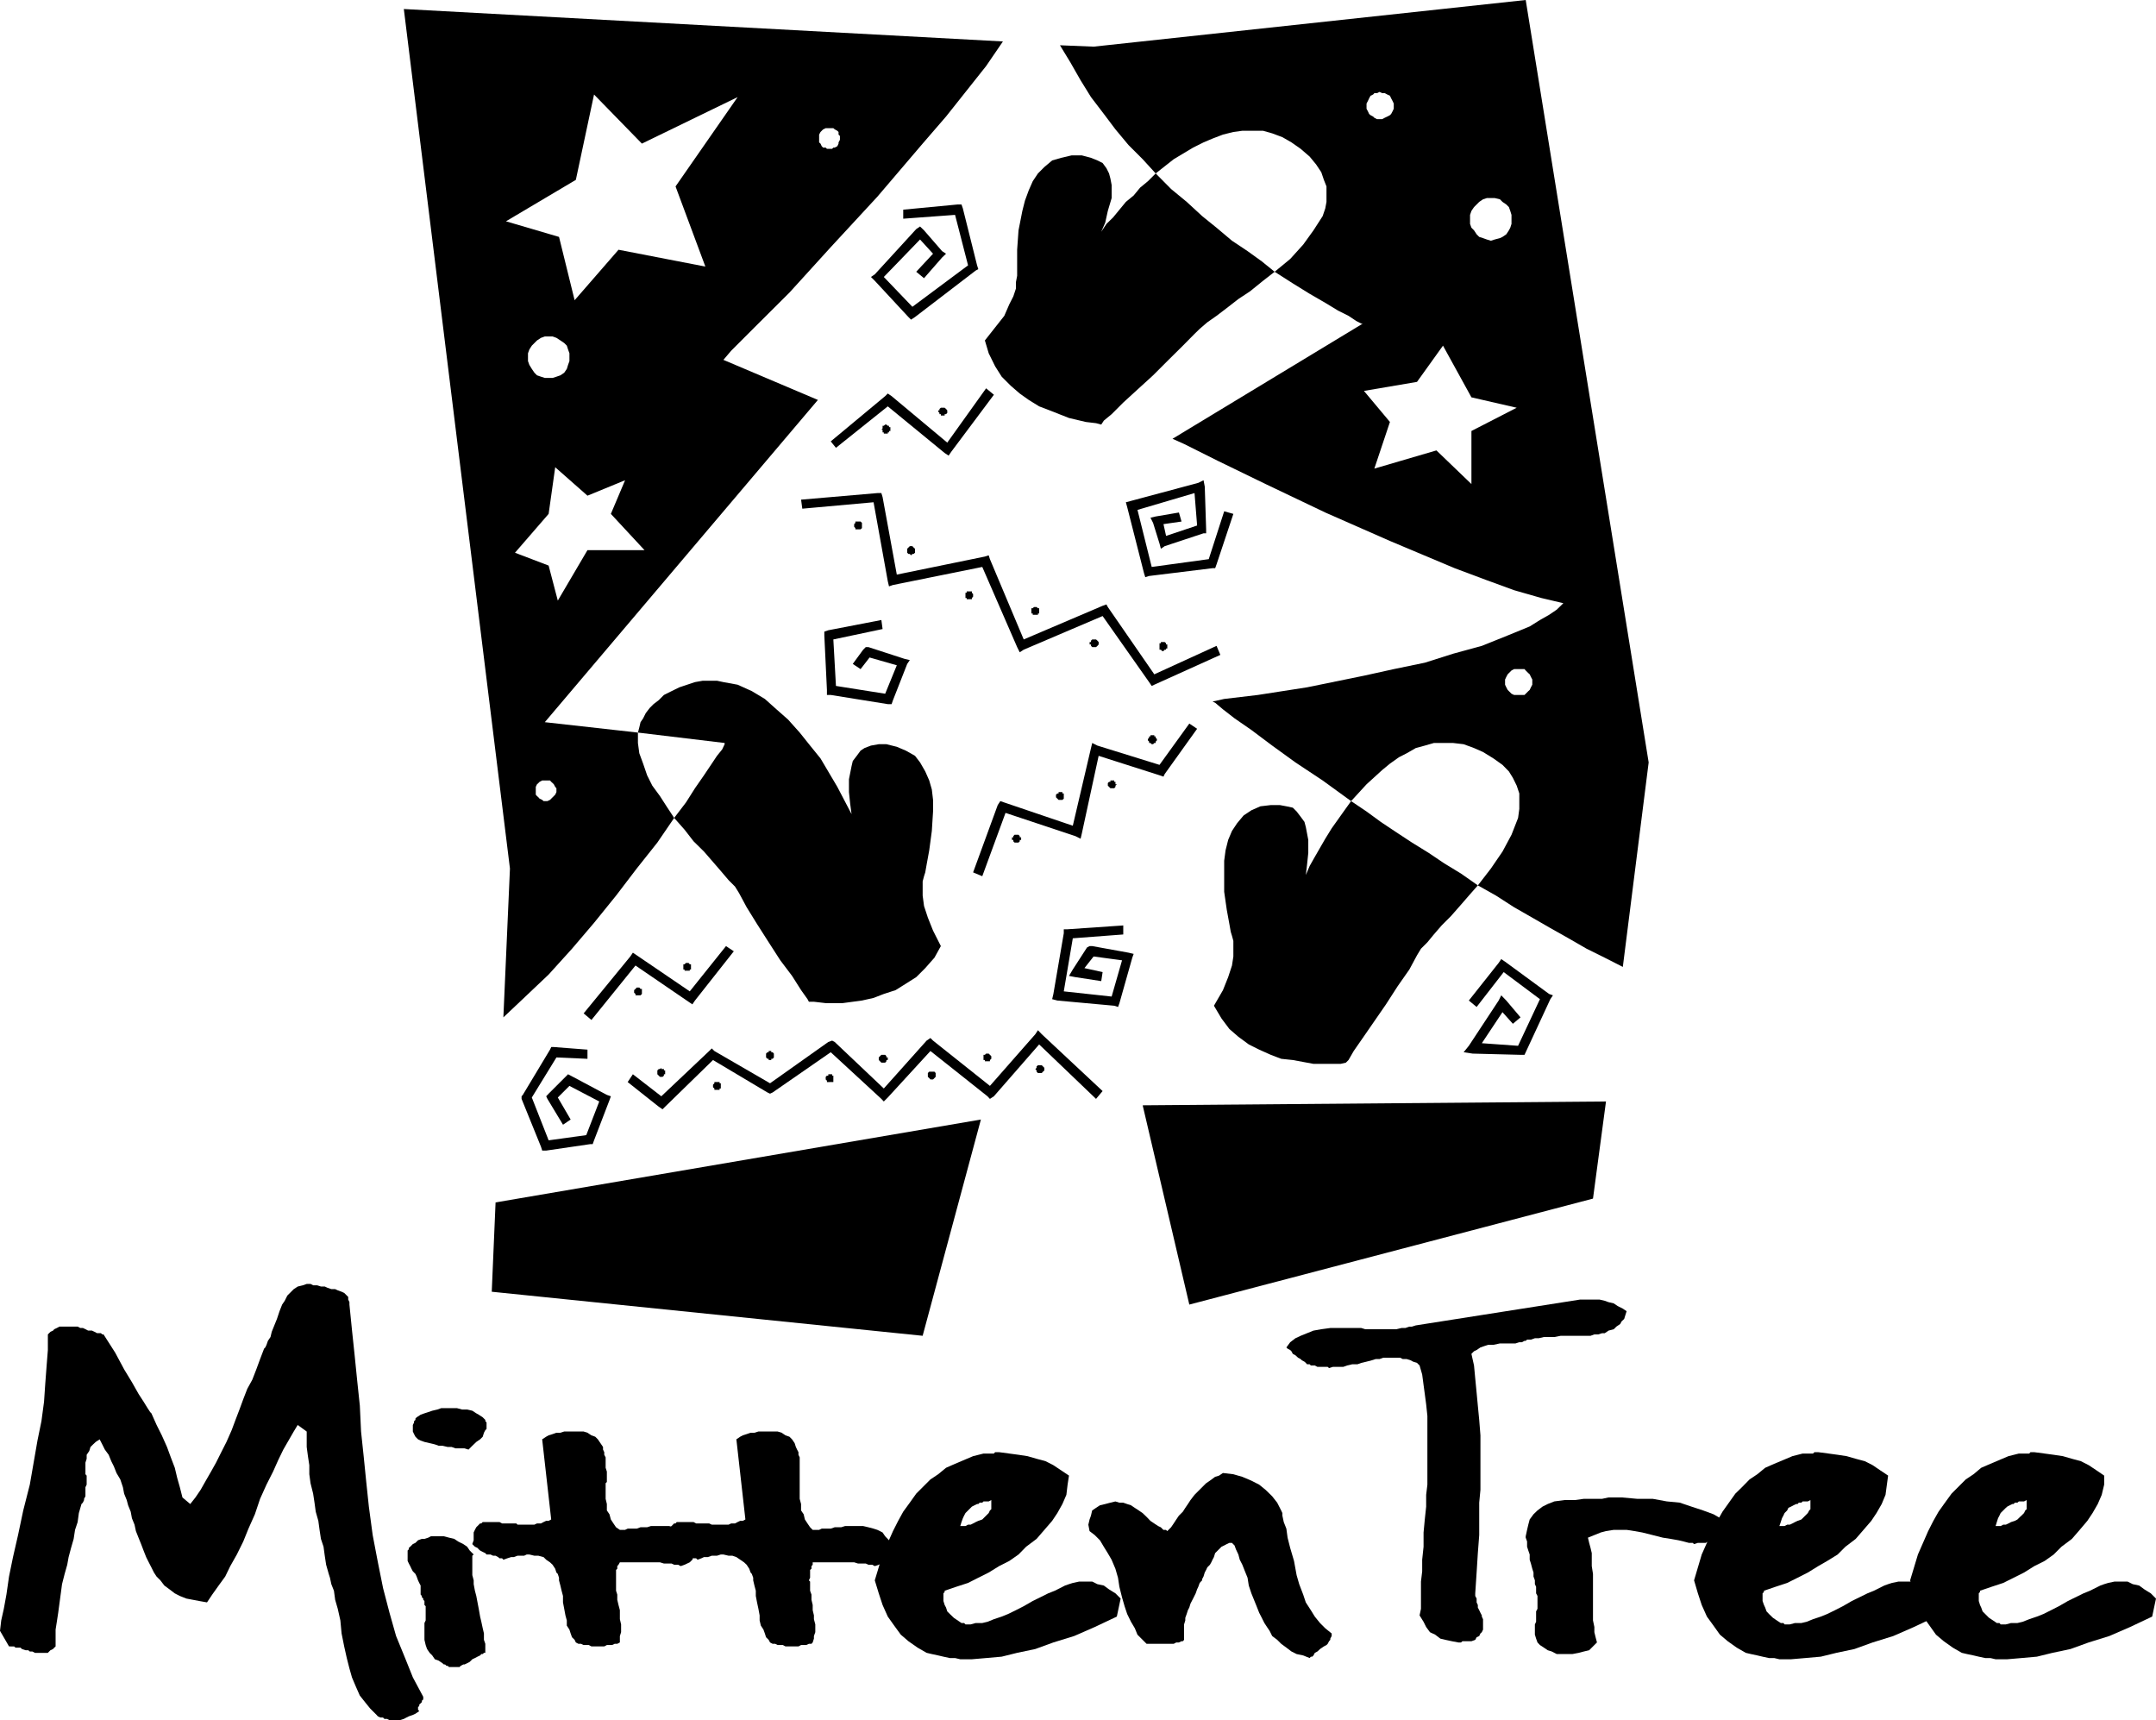 <svg xmlns="http://www.w3.org/2000/svg" width="532.913" height="425.083" fill-rule="evenodd" stroke-linecap="round" preserveAspectRatio="none" viewBox="0 0 14100 11247"><style>.pen1{stroke:none}.brush1{fill:#000}</style><path d="m6415 7320-3174 542-25 584 2818 288 381-1414zm1058-93 305 1303 2640-693 85-635-3030 25zm-4705 3868v17l-9 8v9l-8 8-9 8v9l-8 8v17l8 9-25 17-17 8-26 9-16 8-17 9-26 8h-68l-16-8h-17l-9-9h-17l-17-8-8-9-42-42-34-42-34-43-26-59-25-59-17-60-17-67-17-76-17-85-8-85-17-76-17-59-8-59-17-43-9-42-8-25-17-60-9-59-8-59-17-51-9-59-8-59-17-60-8-59-9-59-17-68-8-59v-59l-9-59-8-60v-101l-59-43-26 43-34 59-34 59-33 68-34 76-43 85-42 93-34 101-42 94-34 84-42 85-43 76-33 68-43 59-42 59-34 51-51-9-42-8-42-8-43-17-33-17-34-26-34-25-26-34-25-25-17-26-17-34-17-33-17-34-17-43-16-42-17-42-17-43-9-42-17-42-8-43-17-42-9-34-17-42-8-42-17-51-25-42-17-43-17-34-17-42-25-34-17-34-17-33-26 17-17 16-17 17-8 26-17 25v26l-8 25v76l8 9v59l-8 17v59l-9 17v8l-8 17-9 9-17 59-8 59-17 51-9 59-17 59-16 60-9 50-17 60-17 67-8 60-9 67-8 60-9 59-8 51v110l-9 8-8 9-17 8-8 8-9 9h-84l-17-9h-17l-9-8h-17l-25-8-9-9h-33l-9-8H59l-59-102 8-68 17-76 17-93 17-118 26-127 33-144 34-161 43-169 25-144 25-144 26-127 17-127 8-118 9-119 8-101v-102l17-17 17-8 8-9 17-8 17-9h119l17 9h17l17 8 17 9h25l17 8 17 9h25l9 8h8l76 119 59 110 51 84 43 76 33 51 26 42 17 26 8 8 34 76 34 68 34 76 25 68 26 68 16 67 17 60 17 67 51 43 34-43 34-50 34-60 34-59 33-59 34-68 34-67 34-77 25-67 26-68 25-68 26-67 33-60 26-67 25-68 26-68 8-8 8-17 9-26 17-25 8-34 17-42 17-42 17-51 17-43 17-25 17-34 25-25 17-17 26-17 33-8 26-9h25l17 9h26l25 8h25l17 8 26 9h25l17 8 25 9 17 8 9 9 17 17v17l8 17v16l17 170 17 161 17 169 17 161 8 169 17 161 17 169 17 161 25 186 34 178 34 169 42 161 43 152 59 144 51 127 68 127zm406-1811v8l8 9v42l-8 8-9 17-8 26-17 17-25 17-26 25-25 25-26-8h-59l-25-9h-26l-34-8h-25l-25-9-34-8-34-8-25-9-17-8-17-17-9-17-8-17v-43l8-16v-9l9-8v-9l8-8 26-17 25-9 25-8 26-9 34-8 25-9h102l33 9h34l34 8 26 17 16 9 26 17 17 17zm0 1523h-9l-8 8h-9l-8 9-17 8-17 9-17 8-17 17-17 9-17 8h-8l-17 9-8 8h-68l-9-8h-8l-9-9h-8l-9-8-25-17-25-9-17-25-17-17-17-25-9-26-8-34v-110l8-17v-93l-8-8v-26l-8-8v-8l-9-9v-8l-8-9v-59l-9-17-8-17-9-25-8-17-17-17-9-17-8-17-9-17-8-17v-68l8-8v-9l9-8 8-8 9-9 17-8 17-17 25-9h17l25-8 17-9h85l34 9 34 8 25 17 34 17 25 17 17 25 26 26-9 8v127l9 34v25l8 43 9 34 8 42 8 42 9 51 8 34 9 42 8 34v42l9 26v59zm1388-711v34l-9 25-17 26-8 17-17 17-17 8-17 8-25 9-17-9h-26l-17-8h-50l-26-8h-262l-9 16-8 9v17l-8 8v136l8 25v34l8 34 9 34v59l8 34v51l-8 25v42l-17 9h-17l-17 8h-34l-17 9h-84l-17-9h-34l-17-8h-17l-17-9-8-17-17-17-9-25-8-25-17-26v-34l-9-33-8-43-8-42v-42l-9-34-8-34-9-34v-17l-8-25-9-9-8-25-17-26-17-16-25-17-17-17-34-9h-26l-33-8h-17l-17 8h-43l-25 9h-17l-25 8-26 9-8-9h-17l-9-8-17-9h-16l-17-8h-26l-8-9-17-8-17-9-9-8-8-9-17-8-8-8-9-9 9-25v-51l8-17 9-17 8-8 17-17h8l9-9h110l17 9h93l8 8h110l17-8h26l17-9 17-8h16l17-9-59-524 26-17 16-9 26-8 25-9h26l25-8h127l25 8 26 17 25 9 17 17 17 25 17 25v17l8 17v17l9 17v68l8 25v68l-8 8v102l8 34v42l17 25 9 34 17 26 17 25 25 17h34l17-8h59l25-9h43l25-8h119l33 8 34 9 34 8 26 17 25 25 17 26 17 25z" class="pen1 brush1"/><path d="m5831 10096-8 34v25l-17 26-9 17-17 17-16 8-17 8-26 9-17-9h-25l-17-8h-51l-25-8h-271v16l-8 9v17l-9 8v51l-8 17 8 8v60l9 25v34l8 34v34l8 34v25l9 34v51l-9 25v17l-8 25-8 9h-17l-17 8h-34l-17 9h-85l-17-9h-34l-16-8h-17l-17-9-9-17-17-17-8-25-9-25-17-26-8-34v-33l-8-43-9-42-8-42v-34l-9-34-8-34v-17l-9-25-8-9-9-25-17-26-17-16-25-17-25-17-26-9h-25l-34-8h-17l-25 8h-34l-26 9h-25l-17 8-25 9-9-9h-17l-8-8-17-9h-17l-17-8h-25l-9-9-17-8-17-9-8-8-9-9-16-8-9-8-8-9 8-25v-51l9-17 8-17 8-8 17-17h9l8-9h110l17 9h85l17 8h110l17-8h25l17-9 17-8h17l17-9-59-524 25-17 17-9 25-8 26-9h25l26-8h126l26 8 25 17 26 9 17 17 17 25 8 25 8 17 9 17v17l8 17v271l9 34v42l17 25 8 34 17 26 17 25 17 17h42l17-8h59l26-9h42l26-8h118l34 8 34 9 25 8 34 17 17 25 25 26 17 25z" class="pen1 brush1"/><path d="m6424 9935-26 9-17 8-17 9-16 8h-17l-17 9h-34l8-26 9-25 8-17 9-17 17-17 17-17 8-8 17-9 17-8h8l9-9h17l8-8h34l17-9v60l-9 8-8 17-17 17-8 8-17 17zm592 415-25 8-26 9-33 17-34 17-43 17-50 25-51 25-59 34-51 26-51 25-42 17-51 17-42 17-34 8h-43l-33 9h-34l-9-9h-17l-25-17-25-17-26-25-17-17-8-25-9-17-8-26v-50l8-9v-8l76-26 77-25 67-34 68-34 68-42 67-34 60-42 50-51 68-51 51-59 51-59 34-51 33-59 26-60 8-67 9-59-51-34-51-34-51-26-59-16-59-17-59-9-60-8-67-9h-26l-8 9h-68l-68 17-59 25-59 25-59 26-51 42-51 34-51 51-42 42-42 59-43 59-33 60-34 67-68 153-51 169 26 85 25 76 34 76 42 59 43 59 50 43 60 42 59 34 34 8 42 9 34 8 42 9h34l34 8h76l93-8 102-9 101-25 119-25 118-43 136-42 135-59 144-68 25-118-34-34-42-26-34-25-42-9-34-17h-85l-42 9z" class="pen1 brush1"/><path d="M8709 10680v17l-9 17v8l-8 9-9 17-8 8-17 9-25 17-17 16-17 9-9 17-8 8h-9l-8 9-42-17-43-9-34-17-33-25-34-25-26-26-33-25-17-34-17-25-17-26-17-34-17-33-17-43-17-42-17-42-17-51-8-51-17-42-17-43-17-33-9-34-16-34-9-25-17-17h-17l-17 8-17 9-17 8-8 8-17 17-17 17-8 26-9 17-8 17-9 16-17 17-8 17-9 17-8 26-9 17v8l-8 8-8 9-9 25-8 17-9 26-17 34-17 33-8 26-9 17-8 25-9 25v17l-8 26v101l-8 9h-9l-17 8h-17l-17 9h-186 9l-26-26-34-34-17-42-25-42-25-51-17-51-17-59-17-68-9-59-17-59-25-59-25-43-26-42-25-42-34-34-34-26-8-42 8-34 9-25 8-34 25-17 26-17 34-8 34-9 33-8 26 8h25l26 9 25 8 25 17 26 17 25 17 26 25 25 26 25 17 26 17 17 8 17 17h17l8 8 25-25 17-25 17-26 17-25 26-26 16-25 17-25 17-26 26-34 25-25 25-25 26-26 25-17 34-25 26-8 25-17 68 8 59 17 59 25 51 26 42 34 43 42 33 42 26 51 8 17v17l9 42 17 43 8 59 17 67 25 85 17 93 17 59 26 68 17 51 33 51 26 42 34 42 34 34 42 34zm1929-2107-8 25-8 26-17 16-9 17-25 17-17 17-34 9-25 17h-17l-26 8h-25l-25 9h-195l-42 8h-68l-34 8h-25l-26 9h-25l-9 8h-8l-17 9h-17l-25 8h-102l-42 9h-34l-25 8-26 9-25 17-17 8-17 17 17 76 8 85 9 93 8 85 9 93 8 101v356l-8 84v212l-9 118-8 127-9 136v17l9 17v25l8 17v17l9 17 8 17 9 17v8l8 17v68l-8 17-9 8-8 17-17 8-9 17-25 9h-59l-9 8h-17l-42-8-42-9-34-8-34-26-34-16-25-34-17-34-26-42 9-43v-178l8-67v-76l9-85v-93l8-85 9-84v-77l8-67v-449l-8-76-9-68-8-59-9-68-17-59-17-17-25-8-17-9-25-8h-26l-17-9h-110l-25 9h-25l-26 8-34 9-34 8-25 9h-34l-34 8-25 9h-68l-25 8-9-8h-67l-17-9h-26l-8-8h-17l-8-9-9-8-17-9-8-8-17-9-17-16-17-9-9-17-8-8-17-9-8-8 25-34 34-26 34-16 42-17 42-17 51-9 59-8h203l26 8h203l34-8h25l26-9h17l25-8 1075-169h127l34 8 25 9 34 8 25 17 34 17 25 17z" class="pen1 brush1"/><path d="M11265 9935v119l-26 8-17 9-25 8h-25l-17 9h-51l-25 8-9-8h-25l-34-9-34-8-51-9-51-8-67-17-68-17-51-9-51-8h-84l-51 8-34 9-42 17-42 17 8 34 9 33 8 34v85l8 51v304l9 43v34l8 33 9 34-17 17-17 17-17 17-34 8-34 9-42 8h-102l-33-17-26-8-25-17-26-17-16-17-9-25-8-26v-67l8-17v-68l9-17v-84l-9-17v-43l-8-17v-25l-9-25v-26l-8-25-9-34-8-25v-34l-9-26-8-25v-34l-9-25v-9l9-42 8-34 9-34 25-34 26-25 33-25 34-17 43-17 67-9h68l59-8h119l42-9h85l101 9h102l93 17 84 8 77 26 76 25 68 25 59 34z" class="pen1 brush1"/><path d="m11781 9935-25 9-17 8-17 9-17 8h-17l-17 9h-34l9-26 8-25 9-17 8-17 17-17 8-17 17-8 17-9 17-8h9l8-9h17l8-8h34l17-9v60l-8 8-9 17-17 17-8 8-17 17zm592 415-25 8-25 9-34 17-34 17-42 17-51 25-51 25-59 34-51 26-51 25-42 17-51 17-42 17-34 8h-42l-34 9h-34l-8-9h-17l-26-17-25-17-26-25-16-17-9-25-8-17-9-26v-50l9-9v-8l76-26 76-25 68-34 67-34 68-42 59-34 68-42 51-51 67-51 51-59 51-59 34-51 34-59 25-60 9-67 8-59-51-34-50-34-51-26-60-16-59-17-59-9-59-8-68-9h-25l-9 9h-68l-67 17-59 25-60 25-59 26-51 42-51 34-50 51-43 42-42 59-42 59-34 60-34 67-68 153-50 169 25 85 25 76 34 76 43 59 42 59 51 43 59 42 59 34 34 8 42 9 34 8 42 9h34l34 8h76l93-8 102-9 102-25 118-25 119-43 135-42 135-59 144-68 26-118-34-34-43-26-33-25-43-9-34-17h-84l-43 9z" class="pen1 brush1"/><path d="m13194 9935-17 9-25 8-17 9-17 8h-17l-17 9h-33l8-26 8-25 9-17 8-17 17-17 17-17 9-8 17-9 17-8h8l8-9h17l9-8h34l17-9v60l-9 8-8 17-17 17-9 8-17 17zm593 415-26 8-25 9-34 17-34 17-42 17-51 25-51 25-59 34-51 26-50 25-43 17-50 17-43 17-34 8h-42l-34 9h-34l-8-9h-17l-25-17-26-17-25-25-17-17-9-25-8-17-8-26v-50l8-9v-8l76-26 76-25 68-34 68-34 67-42 68-34 59-42 51-51 68-51 51-59 50-59 34-51 34-59 26-60 16-67v-59l-50-34-51-34-51-26-59-16-59-17-60-9-59-8-68-9h-25l-8 9h-68l-68 17-59 25-59 25-60 26-50 42-51 34-51 51-42 42-43 59-42 59-34 60-34 67-67 153-51 169 25 85 26 76 34 76 42 59 42 59 51 43 59 42 59 34 34 8 43 9 34 8 42 9h34l34 8h76l93-8 101-9 102-25 118-25 119-43 135-42 136-59 144-68 25-118-34-34-42-26-34-25-42-9-34-17h-85l-42 9zM7549 4409l-304-440-9-17-25 9-516 220-221-525-8-25-25 8-576 118-93-507-8-26h-26l-499 43 8 59 466-42 93 516 8 34 26-9 584-118 228 524 17 34 26-17 516-220 304 432 17 25 17-8 432-195-25-59-407 186zm34 592-406-126-34-17-8 33-119 508-448-152-26-9-17 26-161 440 60 25 152-414 457 152 34 17 8-34 110-508 398 127 26 9 8-17 212-296-51-34-195 270zM4156 6313l347 237 25 17 17-25 254-322-51-34-237 296-347-236-25-17-17 25-305 372 51 43 288-356zm2632 423-17 26-297 338-372-296-17-17-25 17-280 313-321-304-17-9-25 9-381 270-364-211-17-17-17 17-313 296-186-144-34 51 203 161 25 17 17-17 313-305 356 212 17 8 17-8 380-263 331 305 16 17 26-26 279-304 373 296 16 17 26-17 296-339 372 356 43-51-398-372-25-26zm-982-4079 372 305 26 17 17-25 279-373-51-42-254 355-364-304-25-17-17 17-356 296 34 42 339-271zm135-584 17 17 26-17 397-304 17-9-8-25-93-372-9-26h-25l-356 34v59l339-25 85 330-364 271-187-195 237-245 85 93-110 118 51 42 118-135 26-25-26-17-118-136-26-25-25 17-271 296-25 17 25 25 220 237zm1964 1583-373 51-93-373 373-110 17 212-203 68-17-77 118-17-17-59-152 26-34 8 17 34 42 135 9 34 25-17 254-84h17v-26l-9-279-8-42-34 17-440 118-34 9 9 33 110 432 8 25 25-8 415-51h17l9-25 110-330-60-17-101 313zm-2116 880-322-51-17-304 322-68-8-59-347 67-26 9v25l17 356v33h25l373 60h25l9-26 93-237 17-25-34-8-237-77h-17l-17 17-68 93 51 34 59-76 178 51-76 186zm1354 1650h-17l-17 9-93 144-25 42 42 8 169 26 9-59-119-26 60-76 186 25-68 237-313-34 59-347 330-25v-59l-364 25h-25v26l-68 397-8 34 34 9 372 34 25 8 9-25 84-297 9-25-34-8-237-43zm2988 313-288-211-25-17-17 25-195 246 51 42 177-228 237 177-143 305-237-17 135-203 68 76 50-42-93-110-33-34-17 34-195 296-34 42 59 9 313 8h26l8-17 161-347 17-25-25-9zm-6399 534-17-9-17 17-110 110-16 17 8 17 102 169 50-34-84-144 76-76 195 102-85 220-246 34-110-280 161-262 203 9v-60l-220-17h-17l-8 17-178 296-8 9v17l127 313 8 25h26l287-42h17l9-25 101-263 9-25-26-9-237-126zm2319-1329 9-51 17-93 17-127 8-127v-76l-8-68-17-59-26-59-34-59-33-43-60-34-59-25-68-17h-50l-51 9-42 16-26 17-25 34-26 34-8 34-17 85v84l8 76 9 68-93-178-110-186-68-84-68-85-76-85-76-67-76-68-85-51-93-42-93-17-42-9h-93l-51 9-51 17-51 17-51 25-50 25-34 34-34 26-25 25-26 34-17 34-17 25-8 34-9 34 567 68v8l-16 34-34 42-34 51-51 76-59 85-59 93-77 101 68 77 59 76 68 67 59 68 51 59 51 60 42 42 26 42 50 93 68 110 76 119 76 118 77 102 59 93 42 59 9 17h33l77 9h110l127-17 76-17 67-26 77-25 67-42 68-43 59-59 60-68 42-76-51-101-34-85-25-76-9-68v-93l9-34 8-25zm1151-4189 26-59 17-77 25-84v-85l-8-42-9-34-17-34-25-34-34-17-42-17-60-16h-67l-68 16-59 17-51 43-42 42-34 51-26 59-25 68-17 67-25 127-9 127v170l-8 42v42l-17 51-26 51-33 76-60 76-67 85 25 84 42 85 43 68 59 59 59 51 59 42 68 42 68 26 127 50 110 26 67 8 34 9 17-26 51-42 76-76 93-85 102-93 101-101 94-93 76-77 34-33 50-43 60-42 67-51 76-59 77-51 84-68 76-59-84-68-93-67-102-68-101-85-94-76-101-93-102-84-101-102-51 51-51 42-42 51-51 42-42 51-42 51-43 42-34 51zm1338 4206 8-68 8-76v-85l-16-84-9-34-25-34-26-34-25-25-42-9-43-8h-59l-68 8-59 26-51 34-42 50-34 51-25 59-17 68-9 68v203l17 118 17 93 9 51 8 26 9 33v102l-9 59-25 76-34 85-59 102 50 84 51 68 59 51 68 50 68 34 76 34 68 26 76 8 135 25h178l34-8 17-17 34-59 59-85 76-110 76-110 76-118 77-110 50-93 26-43 42-42 42-51 51-59 59-59 60-68 59-68 59-67-110-77-110-67-101-68-110-68-102-67-102-68-93-68-101-68-43 60-42 59-42 59-42 68-34 59-34 59-34 60-25 59z" class="pen1 brush1"/><path d="M6170 2717h8v-9h9l8-8v-17l-8-9-9-8h-25l-9 8v9h-8v8l8 9v8h9v9h17zm-373 118h9v-8h8v-9h9v-25h-9v-9h-8l-9-8h-8l-9 8h-8v17l-8 9h8v17h8v8h17zm161 796 9-9h8l9-8v-26l-9-8-8-9h-17l-9 9-8 8v26l8 8h9l8 9zm-347-170h17l9-8v-34l-9-9h-34v9l-8 8v17l8 9v8h17zm728 457h17v-8l8-9v-17l-8-8v-9h-34v9h-8v34h8v8h17zm432 102h17v-9h8v-34h-8l-9-8h-17l-8 8h-9v34h9v9h17zm389 211h8l9-8 8-9v-16l-8-9-9-8h-25l-8 8v9h-9v16h9v9l8 8h17zm449 26 8-9h9v-8h8v-26h-8v-8l-9-8h-25v8h-9v42h9l8 9h9zm-77 609h9l8-8h9v-9l8-8v-9l-8-8v-9h-9v-8h-25v8h-9v9l-8 8v9l8 8v9h9l8 8zm-600 364h16l9-8v-34h-9v-9h-25v9h-8l-9 8v17l9 9 8 8h9zm338-76h17l8-9v-8l9-9h-9v-16h-8v-9h-25v9h-9l-8 8v17l8 8 9 9h8zm-618 355h9l8-8v-9h9v-17h-9v-8l-8-9h-26l-8 9v8h-9v17h9v9l8 8h17zm-194 1430h16v-8l9-8v-17l-9-9-8-8h-17l-8 8h-9v34h9v8h17zm347 77h8l8-9 9-8v-17l-9-9-8-8h-25l-9 8v9l-8 8 8 9v8l9 9h17zm-711 42h8l9-9 8-8v-25l-8-9h-34l-9 9v25l9 8 8 9h9zm-669 17h25v-42h-8v-9h-25v9h-9l-8 8v17l8 8v9h17zm347-127h17l8-9v-8h9v-17h-9v-8l-8-9h-25l-9 9-8 8v17l8 8 9 9h8zm-736-17h8v-8h9l8-9v-25l-8-9h-9v-8h-17v8h-8l-9 9v25l9 9h8v8h9zm-347 195h17v-9h8v-34h-8v-8h-34v8l-9 9v17l9 8v9h17zm-364-85h8l9-8v-9h8v-25h-8v-9h-17v-8l-9 8h-8l-9 9v25l9 9 8 8h9zm-153-533h17l9-9v-33h-9l-8-9h-17l-8 9-9 8v17l9 8v9h16zm322-161h17v-8h8v-34h-8l-8-9h-17l-9 9h-8v34h8v8h17zM9978 0 7152 305l-220-9 67 110 68 119 68 110 84 110 76 101 85 102 93 93 85 93 118-93 127-76 68-34 59-25 68-26 68-17 59-8h135l60 17 67 25 59 34 60 42 59 51 42 51 34 51 17 50 17 43v101l-8 43-17 50-60 93-67 93-85 94-102 84 119 76 110 68 102 59 84 51 68 34 51 34 33 17h9l-1244 753 76 34 220 110 313 152 390 186 423 186 423 178 203 76 186 68 178 51 144 34-43 42-50 34-60 34-67 42-144 59-169 68-187 51-186 59-203 42-195 43-372 76-322 50-220 26-76 17 17 8 51 43 76 59 110 76 136 102 152 110 178 118 186 135 101-110 102-93 51-42 59-42 51-26 59-34 59-16 59-17h127l68 8 68 25 59 26 68 42 59 42 42 43 26 42 25 51 17 51v101l-8 59-43 110-59 110-76 111-85 110 119 67 118 76 119 68 118 68 119 67 118 68 119 59 118 60 169-1337L9978 0zm-228 1295h25l34 8 17 17 25 17 17 17 9 25 8 26v59l-8 25-9 17-17 26-25 17-17 8-34 9-25 8-26-8-25-9-25-8-17-17-17-26-17-17-9-25v-59l9-26 17-25 17-17 17-17 25-17 25-8h26zm-728-694 17 8h17l17 9 17 8 8 17 9 17 8 17v34l-8 17-9 17-8 8-17 9-17 8-17 9h-34l-17-9-8-8-17-9-9-8-8-17-9-17v-34l9-17 8-17 9-17 17-8 8-9h17l17-8zm601 2217v347l-229-220-406 119 102-305-170-203 347-59 170-237 186 338 296 68-296 152zm313 1726h-34l-17-8-17-17-8-8-9-17-8-17v-34l8-17 9-17 8-8 17-17 17-9h68l8 9 17 17 9 8 8 17 9 17v34l-9 17-8 17-9 8-17 17-8 8h-34zM4731 2353l51-60 152-152 229-228 270-297 305-330 296-347 153-177 135-170 127-160 110-161L2641 59l694 5620-43 973 144-136 152-144 153-169 144-169 144-178 135-177 135-170 110-161-50-76-43-67-50-68-34-68-26-76-25-68-9-67v-68l-609-68 1786-2107-618-262zm694-1515h25l9 8 17 9 8 8v17l9 9v25l-9 17v8l-8 17-17 9h-9l-8 8h-34l-8-8h-17l-9-9-8-17-9-8v-51l9-17 8-8 9-9 17-8h25zM3639 5171v8l-8 17-9 9-8 8-9 9-8 8-17 8h-25l-9-8-17-8-8-9-9-8-8-9v-51l8-17 9-8 8-8 17-9h51l8 9 9 8 8 8 9 17 8 9v17zm203-1574-194 330-60-229-220-84 220-254 43-305 211 186 246-101-93 220 220 237h-373zm-389-1261v-26l9-25 16-25 17-17 17-17 26-17 25-9h51l25 9 26 17 25 17 17 17 8 25 9 25v51l-9 25-8 26-17 25-25 17-26 9-25 8h-51l-25-8-26-9-17-17-17-25-16-26-9-25v-25zm592-703-287 330-102-414-347-102 457-271 119-558 313 321 626-304-406 584 195 524-568-110z" class="pen1 brush1"/></svg>
